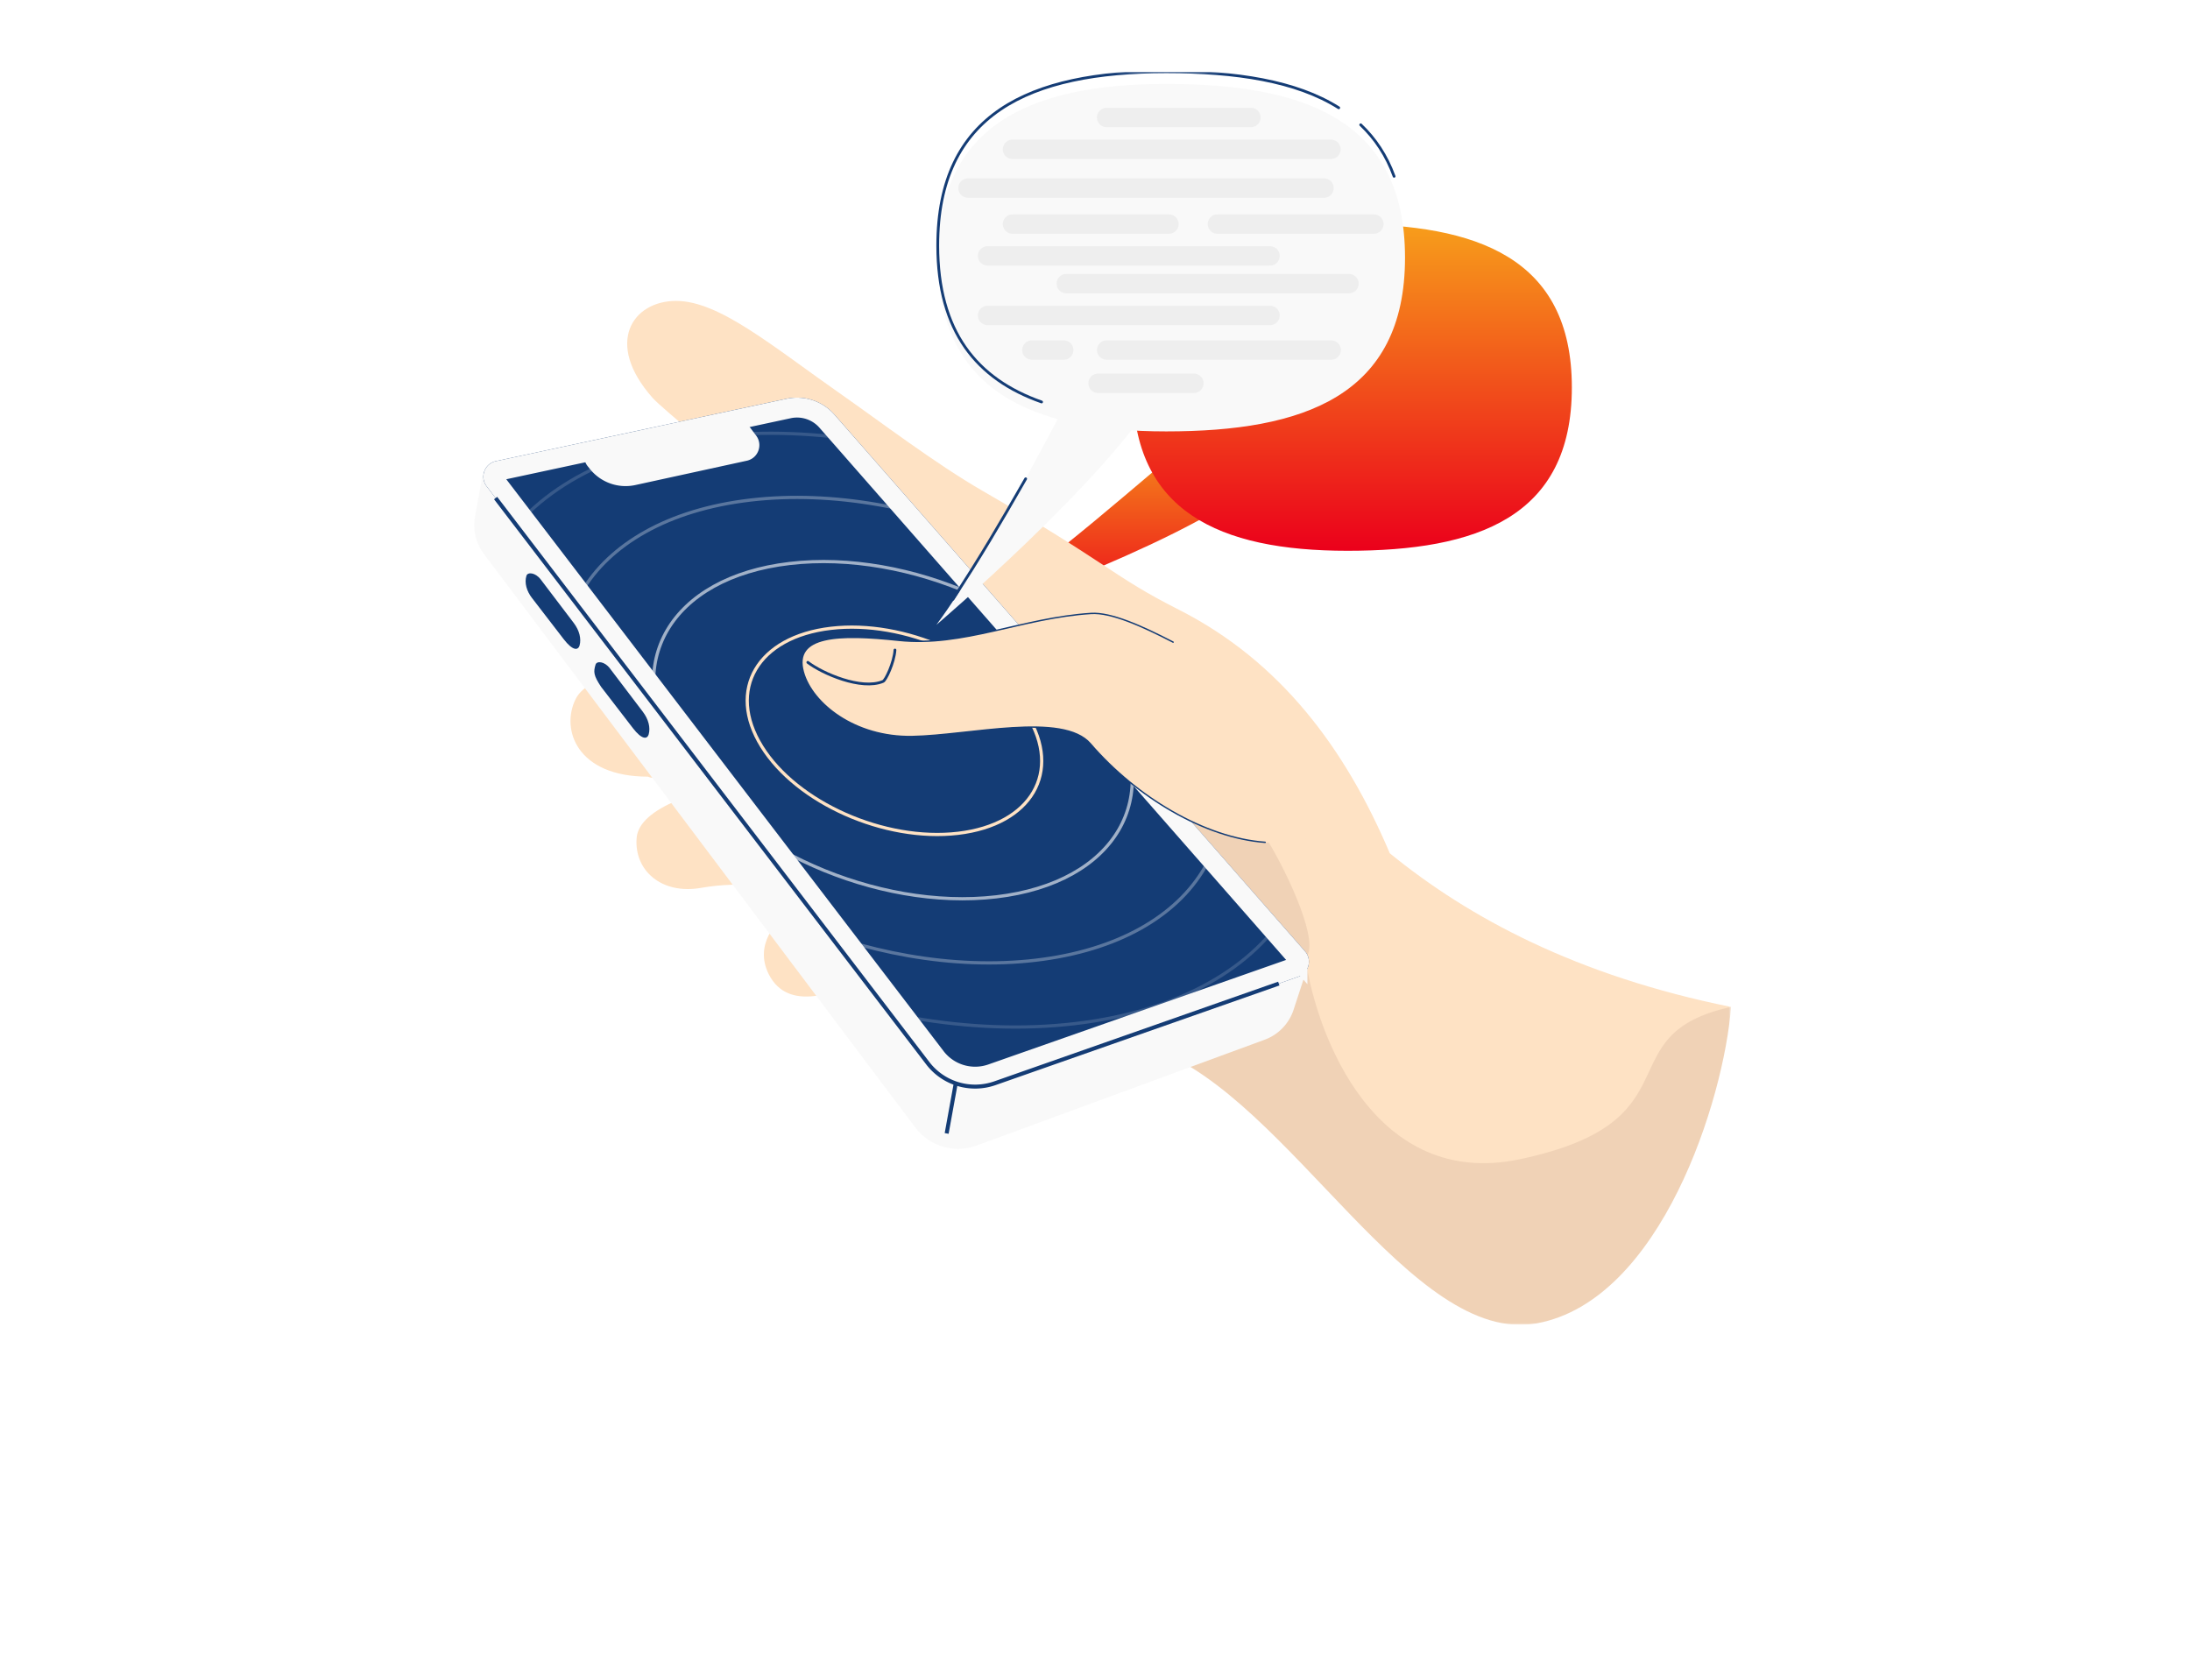<svg width="610" height="468" fill="none" xmlns="http://www.w3.org/2000/svg"><g clip-path="url(#a)"><mask id="b" style="mask-type:luminance" maskUnits="userSpaceOnUse" x="126" y="20" width="357" height="349"><path d="M482.166 20h-355.17v349h355.17V20Z" fill="#fff"/></mask><g mask="url(#b)"><path d="M268.141 172.717c22.823-14.197 54.646-43.289 60.36-47.25 18.92-7.705 56.383-17.565 20.52 9.98-22.632 17.384-80.88 37.27-80.88 37.27Z" fill="url(#c)"/><path d="M181.759 110.817c-13.497-15.232-5.592-26.994 6.556-26.994 12.064 0 26.783 12.595 46.276 26.223 9.945 6.953 26.031 19.148 38.95 26.609 36.056 20.824 36.087 23.705 54.76 33.164 28.412 14.394 46.492 38.805 58.809 67.872 21.981 17.932 52.061 34.129 95.059 42.806-5.399 22.752-13.034 67.216-52.832 74.62-39.797 7.404-70.828-46.68-84.261-76.741-46.905 7.004-105.098-38.902-149.819-31.044-10.982 1.93-18.646-4.841-17.933-13.883 1.35-17.127 67.747-20.63 71.729-21.595-1.799-3.152-63.306 7.43-68.547 4.497-19.843 0-24.391-13.174-20.149-21.658 3.79-7.582 21.402-8.098 21.402-8.098s73.464-2.893 73.464-9.063c0-7.327-67.904-60.44-73.464-66.715Z" fill="#FEE2C4"/><path d="M214.152 271.434c-4.192-8.235 2.186-15.04 5.399-16.968l22.174 17.932c-8.805 4.242-22.174 9.641-27.573-.964Z" fill="#FEE2C4"/><path d="M331.579 228.822c3.278 1.607 12.996 5.013 21.789 5.785 5.527 9.19 14.538 28.498 10.219 32.2 3.213 22.239 19.667 64.594 59.773 56.11 50.133-10.605 23.524-34.708 58.809-42.42-1.992 25.837-19.543 81.683-53.989 88.117-35.092 6.556-68.835-62.472-106.628-76.355-2.61-.959 37.278-19.475 42.035-25.452-4.319 3.702-23.138-23.781-32.008-37.985Z" fill="#F0D2B6"/><path d="m272.045 319.11 80.219-29.483a13.295 13.295 0 0 0 8.051-8.347l4.242-12.967L224.276 123.28l-89.724 8.24-2.248 12.392a13.294 13.294 0 0 0 2.456 10.366l120.169 159.783a14.96 14.96 0 0 0 17.116 5.049Z" fill="#F9F9F9"/><path d="m268.121 291.262-4.441 24.475" stroke="#143C75" stroke-width="1.108"/><path d="m363.481 264.983-131.065-149.49a13.852 13.852 0 0 0-13.321-4.411l-80.952 17.371c-3.18.682-4.567 4.442-2.591 7.026l122.862 160.685a16.623 16.623 0 0 0 18.71 5.587l84.492-29.664c2.962-1.04 3.934-4.744 1.865-7.104Z" fill="#143C75"/><mask id="d" style="mask-type:alpha" maskUnits="userSpaceOnUse" x="134" y="112" width="231" height="193"><path d="M363.317 266.357 232.252 116.868a13.852 13.852 0 0 0-13.321-4.411l-80.952 17.37c-3.18.683-4.567 4.443-2.591 7.026L258.25 297.538a16.62 16.62 0 0 0 18.71 5.587l84.492-29.663c2.962-1.04 3.934-4.744 1.865-7.105Z" fill="#16191C"/></mask><g mask="url(#d)" stroke-width=".892"><path opacity=".3" d="M208.978 139.304c-45.861 5.383-65.144 38.468-43.214 73.829 21.929 35.362 76.844 59.737 122.705 54.353 45.861-5.383 65.143-38.468 43.214-73.829-21.929-35.361-76.845-59.736-122.705-54.353Z" stroke="#fff"/><path opacity=".15" d="M198.029 121.643c-58.48 6.864-83.088 49.057-55.11 94.173 27.979 45.116 98.028 76.198 156.508 69.333 58.48-6.864 83.089-49.058 55.11-94.173-27.978-45.116-98.027-76.198-156.508-69.333Z" stroke="#fff"/><path opacity=".6" d="M219.934 156.968c-33.242 3.902-47.198 27.878-31.318 53.485 15.88 25.606 55.662 43.275 88.903 39.373 33.242-3.903 47.199-27.879 31.319-53.485-15.88-25.607-55.662-43.276-88.904-39.373Z" stroke="#fff"/><path d="M231.437 175.028c-20.468 2.403-29.034 17.16-19.277 32.893 9.757 15.733 34.22 26.612 54.689 24.21 20.469-2.403 29.034-17.16 19.277-32.893-9.756-15.733-34.22-26.613-54.689-24.21Z" stroke="#FEE2C4"/></g><path d="m360.7 269.473-84.493 29.664a13.85 13.85 0 0 1-15.591-4.656L137.753 133.796a1.663 1.663 0 0 1 .972-2.635l80.952-17.37c3.93-.843 8.007.507 10.657 3.529l131.065 149.489a1.662 1.662 0 0 1-.699 2.664Zm0 0 .9 2.565" stroke="#F9F9F9" stroke-width="5.54"/><path d="m356.193 273.991-79.07 27.76a16.62 16.62 0 0 1-18.71-5.587l-120.37-157.425" stroke="#143C75" stroke-width="1.108"/><path d="m208.022 128.34-31.053 6.777a12.744 12.744 0 0 1-12.671-4.494l-.597-.746c-2.077-2.598-.659-6.472 2.604-7.116l36.781-7.259a4.431 4.431 0 0 1 4.399 1.682l3.132 4.159c1.944 2.581.562 6.308-2.595 6.997Z" fill="#F9F9F9"/><path d="M161.446 179.756c.48-1.809-.017-4.09-1.649-6.24l-9.181-12.094c-1.503-1.979-3.651-2.116-3.983-1.039-.627 2.035.1 4.321 1.533 6.181l8.859 11.505c2.489 3.233 4.021 3.195 4.421 1.687ZM180.7 204.511c.48-1.809-.016-4.09-1.648-6.24l-9.182-12.094c-1.502-1.979-3.651-2.116-3.982-1.039-.628 2.035-.552 3.036 1.532 6.181l8.86 11.505c2.489 3.233 4.02 3.195 4.42 1.687Z" fill="#143C75"/><path d="M250.323 178.377c18.016 1.912 34.295-6.261 53.581-7.489 9.569-.61 28.303 11.254 40.812 17.576 15.247 7.705 17.519 14.52 26.326 23.004 2.1 2.947.449 18.959 0 19.227-19.031 11.373-49.439-2.694-67.321-23.496-7.677-8.93-33.708-2.319-49.654-2.032-15.945.287-27.821-9.153-30.288-17.907-2.93-10.393 10.023-10.638 26.544-8.883Z" fill="#FEE2C4"/><path d="M326.757 178.878c-8.699-4.514-17.312-8.343-22.853-7.99-19.286 1.228-35.565 9.401-53.581 7.489-16.521-1.755-29.474-1.51-26.544 8.883 2.467 8.754 14.343 18.194 30.288 17.907 15.946-.287 41.977-6.898 49.654 2.032 12.748 14.83 31.861 26.236 48.681 27.443" stroke="#143C75" stroke-width=".386" stroke-linecap="round"/><path d="M225.008 184.51c4.085 3.122 14.904 7.819 20.931 5.319.742-.209 3.118-5.286 3.342-8.755" stroke="#143C75" stroke-width=".771" stroke-linecap="round"/><path d="M437.821 107.925c0 36.259-26.574 45.505-62.482 45.505s-59.765-11.059-59.765-45.505c0-34.446 23.857-45.505 59.765-45.505s62.482 9.246 62.482 45.505Z" fill="url(#e)"/><path d="M260.816 174.061c16.004-21.595 34.899-60.352 38.756-66.136 14.761-14.122 45.973-37.068 22.752 1.735-14.654 24.488-61.508 64.401-61.508 64.401Z" fill="#F9F9F9"/><g filter="url(#f)"><path d="M391.351 68.397c0 38.564-28.292 48.397-66.522 48.397-38.23 0-63.63-11.761-63.63-48.397 0-36.635 25.4-48.397 63.63-48.397 38.23 0 66.522 9.834 66.522 48.397Z" fill="#F9F9F9"/></g><path d="M388.311 49.115c-2.107-5.788-5.261-10.518-9.3-14.351m-88.889 77.21c-18.12-6.371-28.923-19.684-28.923-43.577 0-36.635 25.4-48.397 63.63-48.397 19.366 0 36.182 2.523 48.062 10.026m-107.45 136.901c8.05-12.493 12.46-19.933 20.246-33.55" stroke="#143C75" stroke-width=".771" stroke-linecap="round" stroke-linejoin="round"/><path d="M370.72 38.896h-88.696a2.7 2.7 0 1 0 0 5.4h88.696a2.699 2.699 0 1 0 0-5.4ZM368.792 49.694h-99.108a2.7 2.7 0 1 0 0 5.399h99.108a2.7 2.7 0 1 0 0-5.4ZM382.679 59.72h-43.577a2.7 2.7 0 1 0 0 5.4h43.577a2.7 2.7 0 0 0 0-5.4ZM325.6 59.72h-43.576a2.7 2.7 0 1 0 0 5.4H325.6a2.7 2.7 0 1 0 0-5.4ZM353.752 68.59h-78.67a2.699 2.699 0 1 0 0 5.399h78.67a2.699 2.699 0 1 0 0-5.399ZM375.732 76.303h-78.669a2.7 2.7 0 1 0 0 5.399h78.669a2.7 2.7 0 1 0 0-5.4ZM353.752 85.172h-78.67a2.699 2.699 0 1 0 0 5.4h78.67a2.699 2.699 0 1 0 0-5.4ZM370.719 94.814h-62.473a2.699 2.699 0 1 0 0 5.398h62.473a2.7 2.7 0 1 0 0-5.398ZM348.352 30.027h-40.106a2.699 2.699 0 1 0 0 5.398h40.106a2.7 2.7 0 1 0 0-5.398ZM332.543 104.069h-26.609a2.7 2.7 0 1 0 0 5.398h26.609a2.699 2.699 0 1 0 0-5.398ZM296.292 94.814h-8.87a2.699 2.699 0 1 0 0 5.398h8.87a2.699 2.699 0 1 0 0-5.398Z" fill="#EEE"/></g></g><defs><linearGradient id="c" x1="316.061" y1="117.238" x2="316.061" y2="172.717" gradientUnits="userSpaceOnUse"><stop stop-color="#F79E1B"/><stop offset="1" stop-color="#EB001B"/></linearGradient><linearGradient id="e" x1="376.697" y1="62.42" x2="376.697" y2="153.43" gradientUnits="userSpaceOnUse"><stop stop-color="#F79E1B"/><stop offset="1" stop-color="#EB001B"/></linearGradient><clipPath id="a"><path fill="#fff" transform="translate(127 20)" d="M0 0h355.17v349H0z"/></clipPath><filter id="f" x="257.819" y="20" width="136.913" height="103.555" filterUnits="userSpaceOnUse" color-interpolation-filters="sRGB"><feFlood flood-opacity="0" result="BackgroundImageFix"/><feColorMatrix in="SourceAlpha" values="0 0 0 0 0 0 0 0 0 0 0 0 0 0 0 0 0 0 127 0" result="hardAlpha"/><feOffset dy="3.38"/><feGaussianBlur stdDeviation="1.69"/><feComposite in2="hardAlpha" operator="out"/><feColorMatrix values="0 0 0 0 0 0 0 0 0 0 0 0 0 0 0 0 0 0 0.25 0"/><feBlend in2="BackgroundImageFix" result="effect1_dropShadow_96_1084"/><feBlend in="SourceGraphic" in2="effect1_dropShadow_96_1084" result="shape"/></filter></defs></svg>